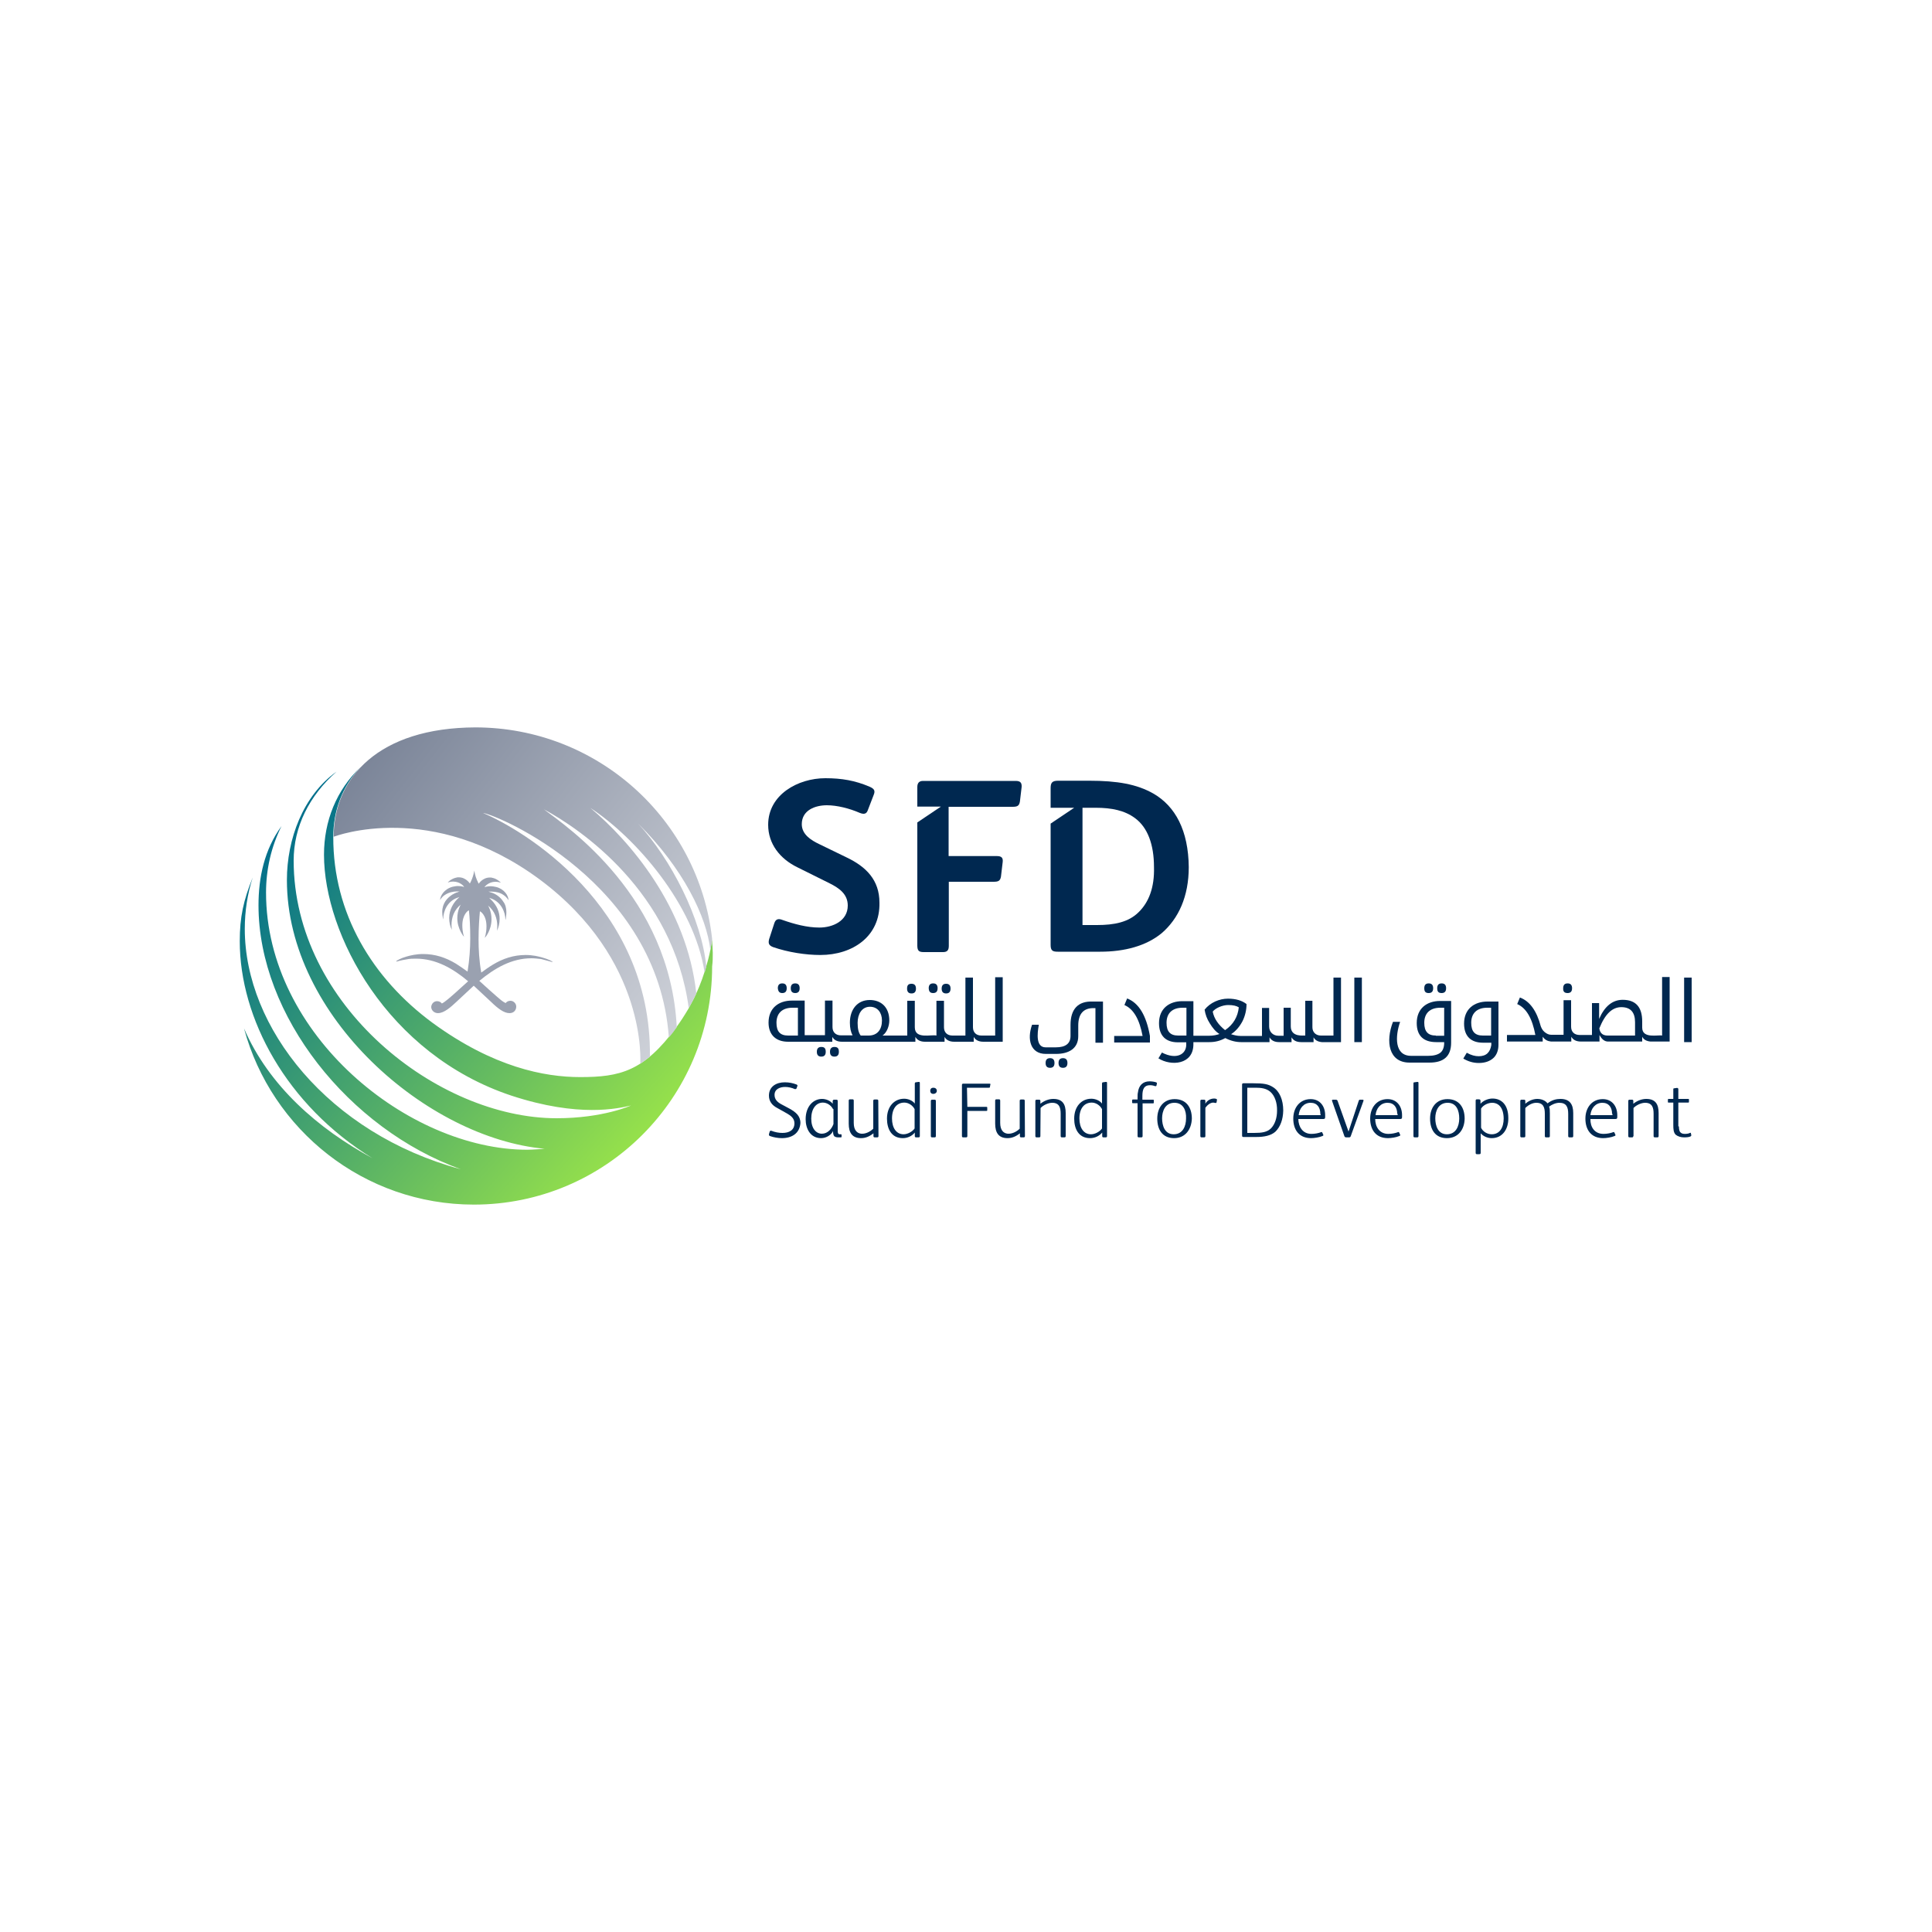 <?xml version="1.0" encoding="utf-8"?>
<!-- Generator: Adobe Illustrator 27.2.0, SVG Export Plug-In . SVG Version: 6.00 Build 0)  -->
<svg version="1.1" id="Layer_1" xmlns="http://www.w3.org/2000/svg" xmlns:xlink="http://www.w3.org/1999/xlink" x="0px" y="0px"
	 viewBox="0 0 1000 1000" style="enable-background:new 0 0 1000 1000;" xml:space="preserve">
<style type="text/css">
	.st0{fill:#002850;}
	.st1{fill:url(#SVGID_1_);}
	.st2{fill:#9AA1B0;}
	.st3{fill:url(#SVGID_00000009572771376824680670000009602991418324504464_);}
</style>
<g>
	<g>
		<g>
			<g>
				<g>
					<g>
						<g>
							<path class="st0" d="M811.4,514c1.6,0,2.3-0.9,2.3-2.5s-0.7-2.5-2.3-2.5s-2.3,0.9-2.3,2.5C809,513.3,809.8,514,811.4,514z"/>
							<rect x="871.7" y="506" class="st0" width="3.9" height="33.4"/>
							<path class="st0" d="M739.5,514c1.6,0,2.3-0.9,2.3-2.5s-0.7-2.5-2.3-2.5s-2.3,0.9-2.3,2.5C737.2,513.3,737.9,514,739.5,514z"
								/>
							<path class="st0" d="M729.6,550h10.3c7.5,0,11.2-3.4,11.2-10.3v-21.6h-5.7c-6.9,0-12.1,3.9-12.1,11.4c0,6.6,3.5,9.9,10.1,9.9
								h4.1v0.4c0,2.3-0.7,4.1-2,5.1s-3.4,1.6-6.2,1.6h-8.9c-8.7,0-8.3-10.1-5.7-17.6h-3.7C717.1,539,718.7,550,729.6,550z
								 M743.2,536c-4.1,0-6-2.1-6-6.6c0-4.8,2.8-7.8,8.3-7.8h2v14.5h-4.3L743.2,536L743.2,536z"/>
							<path class="st0" d="M860.3,536c-2-0.5-10.3,1.8-10.3-4.1v-3.2c0-7.5-3.4-11.2-10.1-11.2c-5.3,0-9.4,3.4-12.2,9.9v-8.2H824
								v16.5h-6.4c-2.7,0-4.4-1.6-4.4-4.3v-13.7h-3.9v17.9h-6.4c-1.2,0-2.3-0.5-3.4-1.4s-1.6-2-2-3c-2.1-8-5.7-13-10.8-14.9
								l-1.4,3.4c4.8,2.1,7.8,7.5,9.4,16H780v3.4h18.5v-2.5c1.1,1.6,2.5,2.3,4.3,2.5l0,0h10.5v-2.5c0.9,1.6,2.5,2.5,5,2.5h9.6v-3.4
								c1.2,2.3,2.7,3.4,4.4,3.4h17.7v-2.5c0.7,1.4,2.1,2.3,4.3,2.5l0,0h9.9v-33.4h-3.9V536H860.3z M846.3,536h-14.2
								c-2.5,0-3.9-1.2-4.3-3.7c3-7.5,6.7-11,11.4-11c4.8,0,7.1,2.7,7.1,7.8V536z"/>
							<path class="st0" d="M770,545.1c-1.1,1.1-2.7,1.6-4.6,1.6s-3.9-0.5-6.2-1.8l-1.8,3c2.3,1.4,5,2.3,8,2.3
								c3.2,0,5.7-0.9,7.5-2.5c1.8-1.6,2.7-4.1,2.7-6.9v-22.4h-5.7c-6.9,0-12.1,3.9-12.1,11.4c0,6.7,3.7,9.9,9.8,9.9h4.3v1.2
								C771.6,542.6,771.1,544,770,545.1z M771.6,536h-4.1c-4.1,0-6-2.1-6-6.6c0-4.8,2.8-7.8,8.3-7.8h2V536H771.6z"/>
							<path class="st0" d="M746.2,514c1.6,0,2.3-0.9,2.3-2.5s-0.7-2.5-2.3-2.5c-1.6,0-2.3,0.9-2.3,2.5
								C743.9,513.3,744.6,514,746.2,514z"/>
						</g>
						<g>
							<path class="st0" d="M554.1,530.5v5.7c0,3.9-2.5,5.9-7.6,5.9h-5.3c-5,0-4.4-6.9-3.5-11.7h-3.5c-2.7,7.5-0.9,15.1,7.1,15.1
								h5.3c6.6,0,11.5-2.8,11.5-9.2v-5.5c0-6,2.7-9,7.8-9h1.1v17.9h3.9v-21.3h-5.3C558,518.1,554.1,522.3,554.1,530.5z"/>
							<path class="st0" d="M550.2,547.7c-1.6,0-2.3,0.9-2.3,2.5c0,1.6,0.7,2.5,2.3,2.5c1.6,0,2.3-0.9,2.3-2.5
								C552.5,548.6,551.8,547.7,550.2,547.7z"/>
							<path class="st0" d="M583.4,516.8l-1.4,3.4c4.8,2.1,7.8,7.5,9.4,16h-14.7v3.4h18.5v-3.4C593.3,525.5,589.4,519.1,583.4,516.8
								z"/>
							<path class="st0" d="M689.6,536h-5.9c-2.5,0-4.4-1.6-4.4-4.3v-13.7h-3.7V536c-0.4-0.2-7.5,1.2-7.5-4.8v-9.6h-3.7v14.5h-2.7
								c-2.8,0-4.8-2-4.8-4.8v-9.6h-3.7v14.5h-11.2c-1.6,0-3.2-0.4-4.8-0.9c2.5-1.6,4.4-3.9,5.9-6.7c1.4-2.8,2.1-5.9,2.1-8.9
								c-2.3-1.8-5.5-2.8-9.6-2.8c-4.4,0-9.2,2-12.1,5.7c0.4,2.5,1.2,4.8,2.7,7.1c1.4,2.3,3,4.3,5,5.5c-1.4,0.5-3.2,0.9-5.3,0.9
								h-8.2v-17.9h-5.7c-6.9,0-12.1,3.9-12.1,11.4c0,6.7,3.7,9.9,9.8,9.9h4.3v1.2c0,5-5,8-12.6,4.1l-1.8,3
								c6.4,4.1,18.1,3.4,18.1-7.3v-1.1h8.3c3,0,5.7-0.7,8.2-2.1c2.7,1.4,5.5,2.1,8.2,2.1h14.7v-2.5c0.9,1.6,2.5,2.5,5,2.5h6.4v-2.5
								c0.9,1.6,2.5,2.5,5,2.5h6.4v-2.5c0.7,1.4,2.1,2.3,4.3,2.5l0,0h9.9v-33.4h-3.9V536H689.6z M613.9,536h-4.1c-4.1,0-6-2.1-6-6.6
								c0-4.8,2.8-7.8,8.3-7.8h2V536H613.9z M634.1,533.2c-3.4-2.7-5.7-5.9-6.4-9.6c1.4-1.8,5-3.4,8-3.4c2.5,0,4.3,0.4,5.5,1.2
								C640.7,526.2,638.4,530.3,634.1,533.2z"/>
							<rect x="701" y="506" class="st0" width="3.9" height="33.4"/>
							<path class="st0" d="M543.5,547.7c-1.6,0-2.3,0.9-2.3,2.5c0,1.6,0.7,2.5,2.3,2.5c1.6,0,2.3-0.9,2.3-2.5
								C545.8,548.6,545.1,547.7,543.5,547.7z"/>
						</g>
						<g>
							<path class="st0" d="M469.5,511.7c0,1.6,0.7,2.5,2.3,2.5c1.6,0,2.3-0.9,2.3-2.5s-0.7-2.5-2.3-2.5
								C470.2,509.2,469.5,509.9,469.5,511.7z"/>
							<path class="st0" d="M487.4,511.7c0,1.6,0.7,2.5,2.3,2.5s2.3-0.9,2.3-2.5s-0.7-2.5-2.3-2.5
								C488.3,509.2,487.4,509.9,487.4,511.7z"/>
							<path class="st0" d="M483,514c1.6,0,2.3-0.9,2.3-2.5s-0.7-2.5-2.3-2.5s-2.3,0.9-2.3,2.5C480.8,513.3,481.5,514,483,514z"/>
							<path class="st0" d="M404.9,514c1.6,0,2.3-0.9,2.3-2.5s-0.7-2.5-2.3-2.5c-1.6,0-2.3,0.9-2.3,2.5
								C402.8,513.3,403.5,514,404.9,514z"/>
							<path class="st0" d="M431.9,541.9c-1.6,0-2.3,0.9-2.3,2.5s0.7,2.5,2.3,2.5c1.6,0,2.3-0.9,2.3-2.5
								C434.2,542.6,433.5,541.9,431.9,541.9z"/>
							<path class="st0" d="M425.1,541.9c-1.6,0-2.3,0.9-2.3,2.5s0.7,2.5,2.3,2.5c1.6,0,2.3-0.9,2.3-2.5
								C427.4,542.6,426.7,541.9,425.1,541.9z"/>
							<path class="st0" d="M411.6,514c1.6,0,2.3-0.9,2.3-2.5s-0.7-2.5-2.3-2.5c-1.6,0-2.3,0.9-2.3,2.5
								C409.3,513.3,410.2,514,411.6,514z"/>
							<path class="st0" d="M514.7,536H508c-2.7,0-4.4-1.6-4.4-4.3V506h-3.9v30h-6.7c-2.7,0-4.4-1.6-4.4-4.3v-13.7h-3.9V536
								c-2.7-0.7-11.2,2.1-11.2-4.3v-13.7h-3.9V536h-12.8c2.3-1.6,3.5-5,3.5-7.8c0-6.9-4.3-10.6-10.1-10.6
								c-6.6,0-10.3,5.1-10.3,11.7c0,2.8,0.5,5,1.4,6.6h-6c-2.7,0-4.4-1.6-4.4-4.3v-13.7h-3.9v17.9h-10.5v-17.9h-6.6
								c-6.9,0-12.1,3.9-12.1,11.4c0,6.4,3.9,9.9,10.1,9.9h22.9v-2.5c0.9,1.6,2.5,2.5,5,2.5h38v-2.5c0.9,1.6,2.5,2.5,5,2.5h10.1
								v-2.5c0.9,1.6,2.5,2.5,5,2.5h10.1v-2.5c0.9,1.6,2.5,2.5,5,2.5H519v-33.4h-3.9V536H514.7z M412.9,536h-5c-4.1,0-6-2.1-6-6.6
								c0-4.8,2.8-7.8,8.3-7.8h2.8V536H412.9z M449.6,536h-4.1c-1.1-1.4-1.6-3.5-1.6-6.6c0-4.4,2.1-8.3,6.4-8.3c3.9,0,6.2,3,6.2,7.1
								C456.5,532.8,454.2,536,449.6,536z"/>
						</g>
					</g>
					<g>
						<g>
							<path class="st0" d="M404.7,589.1c-2,0-4.3-0.4-6.2-1.1c-0.5-0.2-0.5-0.5-0.5-0.9l0.4-1.4c0.2-0.5,0.5-0.5,0.9-0.4
								c1.8,0.7,3.7,1.1,5.7,1.1c3.4,0,6.2-1.4,6.2-5c0-2.5-1.8-3.9-3.9-5.1l-5-2.8c-2.7-1.4-4.3-3.5-4.3-6.4c0-4.8,3.9-6.9,8.2-6.9
								c2.3,0,4.1,0.4,6,1.1c0.5,0.2,0.7,0.5,0.5,0.9l-0.4,1.1c-0.2,0.5-0.5,0.4-0.9,0.4c-1.6-0.7-3.4-1.1-5-1.1
								c-2.7,0-5.5,1.1-5.5,4.1c0,2.3,1.4,3.7,3.4,4.8l4.3,2.3c3.2,1.8,5.7,3.7,5.7,7.5C413.9,586.6,409.9,589.1,404.7,589.1z"/>
							<path class="st0" d="M435.6,588.3c0,0.4-0.2,0.4-0.5,0.4h-1.2c-1.1,0-1.4-0.2-2-0.5c-0.5-0.5-0.7-1.4-0.7-2.3v-0.5
								c-0.9,2-3.5,3.7-6.2,3.7c-5.5,0-8-4.8-8-9.8c0-6.6,3.9-10.5,8.5-10.5c2,0,4.3,0.9,5.5,2.5v-1.4c0-0.5,0.4-0.7,0.7-0.7h1.2
								c0.5,0,0.7,0.2,0.7,0.7v14.4c0,1.1,0,2,0.2,2.3c0.2,0.4,0.5,0.5,0.9,0.5h0.4c0.4,0,0.5,0,0.5,0.5V588.3z M431.2,574.1
								c-1.1-2.1-3.2-3.4-5.3-3.4c-3.5,0-6,3.2-6,8.3s2.5,7.8,5.5,7.8c3,0,5.1-2.5,6-5v-7.8C431.3,574.1,431.2,574.1,431.2,574.1z"
								/>
							<path class="st0" d="M454.7,588c0,0.5-0.2,0.7-0.7,0.7h-1.2c-0.5,0-0.7-0.2-0.7-0.7v-1.4c-2,1.6-4.1,2.5-6.4,2.5
								c-4.6,0-6.4-2.8-6.4-7.5v-11.9c0-0.5,0.2-0.7,0.7-0.7h1.2c0.5,0,0.7,0.2,0.7,0.7v11.5c0,7.5,6.7,6.4,10.1,3v-14.4
								c0-0.5,0.2-0.7,0.7-0.7h1.2c0.5,0,0.7,0.2,0.7,0.7L454.7,588L454.7,588z"/>
							<path class="st0" d="M467.3,589.1c-5.9,0-8.2-4.8-8.2-10.1c0-6.2,3.7-10.3,8.9-10.3c2,0,4.3,0.9,5.5,2.5v-10.3
								c0-0.5,0.2-0.7,0.5-0.7l1.4-0.2c0.5,0,0.7,0,0.7,0.5V588c0,0.5-0.2,0.7-0.7,0.7h-1.2c-0.5,0-0.7-0.2-0.7-0.7v-1.8
								C472.1,588,469.7,589.1,467.3,589.1z M473.4,574.1c-0.9-1.8-3-3.4-5.3-3.4c-3.9,0-6.4,3-6.4,8.2c0,5,2.3,8.2,6,8.2
								c2.1,0,4.6-1.4,5.7-3L473.4,574.1L473.4,574.1z"/>
							<path class="st0" d="M483.1,566.2c-0.9,0-1.6-0.5-1.6-1.6c0-1.1,0.7-1.6,1.6-1.6c0.9,0,1.8,0.5,1.8,1.6
								C484.9,565.6,484,566.2,483.1,566.2z M484.4,588c0,0.5-0.2,0.7-0.7,0.7h-1.2c-0.5,0-0.7-0.2-0.7-0.7v-18.1
								c0-0.5,0.2-0.7,0.7-0.7h1.2c0.5,0,0.7,0.2,0.7,0.7V588z"/>
						</g>
						<g>
							<path class="st0" d="M500.7,572.9h9.8c0.5,0,0.5,0.2,0.5,0.5v1.1c0,0.4,0,0.5-0.5,0.5h-9.8v13c0,0.5-0.2,0.7-0.7,0.7h-1.4
								c-0.5,0-0.7-0.2-0.7-0.7v-26.4c0-0.5,0.2-0.7,0.7-0.7h13.5c0.5,0,0.7,0.2,0.5,0.5l-0.2,1.1c0,0.5-0.2,0.5-0.7,0.5h-11.2
								L500.7,572.9L500.7,572.9z"/>
							<path class="st0" d="M530.5,588c0,0.5-0.2,0.7-0.7,0.7h-1.2c-0.5,0-0.7-0.2-0.7-0.7v-1.4c-2,1.6-4.1,2.5-6.4,2.5
								c-4.6,0-6.4-2.8-6.4-7.5v-11.9c0-0.5,0.2-0.7,0.7-0.7h1.2c0.5,0,0.7,0.2,0.7,0.7v11.5c0,7.5,6.7,6.4,10.1,3v-14.4
								c0-0.5,0.2-0.7,0.7-0.7h1.2c0.5,0,0.7,0.2,0.7,0.7L530.5,588L530.5,588z"/>
							<path class="st0" d="M538.5,588c0,0.5-0.2,0.7-0.7,0.7h-1.2c-0.5,0-0.7-0.2-0.7-0.7v-18.1c0-0.5,0.2-0.7,0.7-0.7h1.2
								c0.5,0,0.7,0.2,0.7,0.7v1.4c2-1.6,4.4-2.5,6.7-2.5c4.8,0,6.4,2.8,6.4,7.3V588c0,0.5-0.2,0.7-0.7,0.7h-1.2
								c-0.5,0-0.7-0.2-0.7-0.7v-11.5c0-3.2-0.7-5.7-4.4-5.7c-2,0-4.6,1.2-6,2.7L538.5,588L538.5,588z"/>
							<path class="st0" d="M564.2,589.1c-5.9,0-8.2-4.8-8.2-10.1c0-6.2,3.7-10.3,8.9-10.3c2,0,4.3,0.9,5.5,2.5v-10.3
								c0-0.5,0.2-0.7,0.5-0.7l1.4-0.2c0.5,0,0.7,0,0.7,0.5V588c0,0.5-0.2,0.7-0.7,0.7h-1.1c-0.5,0-0.7-0.2-0.7-0.7v-1.8
								C569,588,566.7,589.1,564.2,589.1z M570.4,574.1c-0.9-1.8-3-3.4-5.3-3.4c-3.9,0-6.4,3-6.4,8.2c0,5,2.3,8.2,6,8.2
								c2.1,0,4.6-1.4,5.7-3L570.4,574.1L570.4,574.1z"/>
						</g>
						<g>
							<path class="st0" d="M596.7,569.2c0.4,0,0.5,0,0.5,0.4v1.1c0,0.4-0.2,0.4-0.5,0.4h-5.3v16.9c0,0.5-0.2,0.7-0.7,0.7h-1.2
								c-0.5,0-0.7-0.2-0.7-0.7V571h-2.3c-0.4,0-0.5,0-0.5-0.4v-1.1c0-0.4,0.2-0.4,0.5-0.4h2.3v-0.5c0-1.6,0-2.5,0.2-3.2
								c0.4-3.5,2.5-5.7,6-5.7c1.1,0,2.5,0.2,3.4,0.5c0.4,0.2,0.5,0.4,0.4,0.7l-0.2,0.9c0,0.4-0.4,0.4-0.7,0.4
								c-1.1-0.4-1.8-0.5-2.7-0.5c-3,0-3.9,2-3.9,5.5v2C591.2,569.2,596.7,569.2,596.7,569.2z"/>
							<path class="st0" d="M607.7,589.1c-6,0-8.7-4.4-8.7-10.1s3.2-10.1,9-10.1c6,0,8.9,4.3,8.9,10.1
								C616.7,584.6,613.5,589.1,607.7,589.1z M607.9,570.8c-4.8,0-6.4,4.3-6.4,8c0,3.9,1.4,8.3,6,8.3s6.4-4.1,6.4-8.2
								C614.1,574.9,612.5,570.8,607.9,570.8z"/>
							<path class="st0" d="M628.4,568.6c0.2,0,0.7,0,1.1,0.2c0.4,0,0.4,0.4,0.4,0.5l-0.2,1.2c0,0.2-0.2,0.4-0.5,0.4
								c-0.4,0-0.7-0.2-1.2-0.2c-1.4,0-3,1.1-4.1,2.7V588c0,0.5-0.2,0.7-0.7,0.7h-1.2c-0.5,0-0.7-0.2-0.7-0.7v-18.1
								c0-0.5,0.2-0.7,0.7-0.7h1.2c0.5,0,0.7,0.2,0.7,0.7v1.4C624.7,569.7,626.5,568.6,628.4,568.6z"/>
						</g>
						<g>
							<path class="st0" d="M660.2,585.7c-2.3,2.1-5.9,2.8-9.9,2.8h-6.7c-0.5,0-0.7-0.2-0.7-0.7v-26.4c0-0.5,0.2-0.7,0.7-0.7h5
								c5.5,0,7.8,0.4,10.3,2c3.4,2.1,5.3,6.6,5.3,12.1C664.1,579.5,662.7,583.2,660.2,585.7z M657.5,565.1
								c-2.1-1.8-4.8-2.1-7.6-2.1h-4.3v23.4h3.5c4.1,0,6.7-0.4,8.7-2.3c2.1-2.1,3.2-5.5,3.2-9.2
								C661.1,570.8,659.8,567.1,657.5,565.1z"/>
							<path class="st0" d="M678.8,586.9c1.8,0,3.7-0.4,5-0.9c0.4-0.2,0.5,0,0.7,0.4l0.4,0.9c0.2,0.4,0,0.5-0.4,0.7
								c-1.6,0.7-4.3,1.1-5.9,1.1c-6.2,0-9.2-4.3-9.2-10.1c0-5.7,3.4-10.1,9-10.1c4.8,0,7.5,3.7,7.5,8.3v0.9c0,0.9-0.2,1.1-1.1,1.1
								h-12.8C672.1,583.2,674.2,586.9,678.8,586.9z M683.4,576.5c0-3.2-1.6-5.7-5-5.7c-3.7,0-5.9,3-6.2,6.4h11.4L683.4,576.5
								L683.4,576.5z"/>
							<path class="st0" d="M698,585.7l5.3-16c0.2-0.5,0.4-0.5,0.7-0.5h1.2c0.5,0,0.7,0.2,0.5,0.7l-6.6,18.3
								c-0.2,0.4-0.5,0.5-0.9,0.5h-1.4c-0.5,0-0.7-0.2-0.9-0.5l-6.4-18.3c-0.2-0.5,0-0.7,0.5-0.7h1.4c0.5,0,0.7,0.2,0.9,0.5
								L698,585.7L698,585.7z"/>
							<path class="st0" d="M718.6,586.9c1.8,0,3.7-0.4,5-0.9c0.4-0.2,0.5,0,0.7,0.4l0.4,0.9c0.2,0.4,0,0.5-0.4,0.7
								c-1.6,0.7-4.3,1.1-5.9,1.1c-6.2,0-9.2-4.3-9.2-10.1c0-5.7,3.4-10.1,9-10.1c4.8,0,7.5,3.7,7.5,8.3v0.9c0,0.9-0.2,1.1-1.1,1.1
								h-12.8C711.8,583.2,714,586.9,718.6,586.9z M723.2,576.5c0-3.2-1.6-5.7-5-5.7c-3.7,0-5.9,3-6.2,6.4h11.4v-0.7H723.2z"/>
							<path class="st0" d="M734.2,588c0,0.5-0.2,0.7-0.7,0.7h-1.2c-0.5,0-0.7-0.2-0.7-0.7v-27.1c0-0.5,0-0.7,0.5-0.7l1.4-0.2
								c0.5,0,0.7,0,0.7,0.5L734.2,588L734.2,588z"/>
							<path class="st0" d="M748.9,589.1c-6,0-8.7-4.4-8.7-10.1s3.2-10.1,9-10.1c6,0,8.9,4.3,8.9,10.1
								C758,584.6,754.8,589.1,748.9,589.1z M749.3,570.8c-4.8,0-6.4,4.3-6.4,8c0,3.9,1.4,8.3,6,8.3s6.4-4.1,6.4-8.2
								C755.3,574.9,753.9,570.8,749.3,570.8z"/>
							<path class="st0" d="M772.1,589.1c-2.1,0-4.3-0.9-5.7-2.5v10.1c0,0.5-0.2,0.7-0.7,0.7h-1.2c-0.5,0-0.7-0.2-0.7-0.7v-27
								c0-0.5,0.2-0.7,0.7-0.7h0.9c0.5,0,0.9,0.2,0.9,0.7v1.6c1.4-1.6,3.9-2.7,6.2-2.7c4.8,0,8.2,3.4,8.2,10.1
								C780.8,584.3,777.8,589.1,772.1,589.1z M772.3,570.8c-2.1,0-4.6,1.2-5.7,3v9.9c0.9,2,3.2,3.4,5.5,3.4c4.1,0,6.2-3.4,6.2-8.2
								C778.2,573.3,775.7,570.8,772.3,570.8z"/>
							<path class="st0" d="M789.5,588c0,0.5-0.2,0.7-0.7,0.7h-1.2c-0.5,0-0.7-0.2-0.7-0.7v-18.1c0-0.5,0.2-0.7,0.7-0.7h1.2
								c0.5,0,0.7,0.2,0.7,0.7v1.4c1.8-1.6,4.1-2.5,6.2-2.5c2,0,4.1,0.7,5.3,2.3c2.3-1.8,4.6-2.3,6.7-2.3c4.8,0,6.6,2.8,6.6,7.3V588
								c0,0.5-0.2,0.7-0.7,0.7h-1.2c-0.5,0-0.7-0.2-0.7-0.7v-11.5c0-3.4-0.9-5.7-4.6-5.7c-1.8,0-3.9,0.9-5.3,2
								c0.4,0.9,0.4,2,0.4,3.4V588c0,0.5-0.2,0.7-0.7,0.7h-1.2c-0.5,0-0.7-0.2-0.7-0.7v-11.5c0-3.2-0.7-5.7-4.4-5.7
								c-2,0-4.1,1.1-5.7,2.7L789.5,588L789.5,588z"/>
							<path class="st0" d="M830,586.9c1.8,0,3.7-0.4,5-0.9c0.4-0.2,0.5,0,0.7,0.4l0.4,0.9c0.2,0.4,0,0.5-0.4,0.7
								c-1.6,0.7-4.3,1.1-5.9,1.1c-6.2,0-9.2-4.3-9.2-10.1c0-5.7,3.4-10.1,9-10.1c4.8,0,7.5,3.7,7.5,8.3v0.9c0,0.9-0.2,1.1-1.1,1.1
								h-12.8C823.1,583.2,825.2,586.9,830,586.9z M834.4,576.5c0-3.2-1.6-5.7-5-5.7c-3.7,0-5.9,3-6.2,6.4h11.4v-0.7H834.4z"/>
							<path class="st0" d="M845.4,588c0,0.5-0.2,0.7-0.7,0.7h-1.2c-0.5,0-0.7-0.2-0.7-0.7v-18.1c0-0.5,0.2-0.7,0.7-0.7h1.2
								c0.5,0,0.7,0.2,0.7,0.7v1.4c2-1.6,4.4-2.5,6.7-2.5c4.8,0,6.4,2.8,6.4,7.3V588c0,0.5-0.2,0.7-0.7,0.7h-1.2
								c-0.5,0-0.7-0.2-0.7-0.7v-11.5c0-3.2-0.7-5.7-4.4-5.7c-2,0-4.6,1.2-6,2.7V588z"/>
							<path class="st0" d="M869,583c0,1.4,0.2,2.7,0.9,3.2c0.5,0.5,1.2,0.7,2.3,0.7c0.9,0,2-0.2,2.5-0.5c0.4-0.2,0.5,0,0.5,0.2
								l0.2,0.9c0,0.4,0,0.5-0.4,0.7c-0.7,0.4-2.1,0.5-3.4,0.5c-1.6,0-3.2-0.5-4.3-1.4c-1.1-1.2-1.2-2.8-1.2-5.1v-11.5h-2.3
								c-0.4,0-0.5,0-0.5-0.4v-1.1c0-0.4,0.2-0.4,0.5-0.4h2.3V564c0-0.5,0-0.7,0.5-0.7l1.4-0.2c0.4,0,0.7,0.2,0.7,0.7v5h5
								c0.4,0,0.5,0,0.5,0.4v1.1c0,0.4-0.2,0.4-0.5,0.4h-5V583C868.8,583,869,583,869,583z"/>
						</g>
					</g>
				</g>
				<path class="st0" d="M424.6,494.3c-7.6,0-16.7-1.4-24.5-4.1c-2.3-0.9-2.5-2.1-2-4.1l2.7-8.3c0.7-2.1,2.1-2.5,4.3-1.6
					c6,2.1,12.6,3.9,19,3.9c6.9,0,14.7-3.4,14.7-11.4c0-5.9-4.4-9-9.4-11.5l-16.7-8.3c-9-4.4-15.1-12.1-15.1-22
					c0-15.6,15.4-24.1,29.6-24.1c8.5,0,15.4,1.2,22.9,4.4c2.5,1.1,3,2.1,2.1,4.3l-3,7.8c-0.7,2.1-2.1,2.3-4.3,1.4
					c-5.3-2.3-11.7-3.9-16.9-3.9c-6,0-13,2.5-13,9.8c0,5.3,4.8,8.3,9,10.3l14.2,6.9c10.1,4.8,17,11.7,17,23.4
					C455.6,484.7,441.3,494.3,424.6,494.3z"/>
				<path class="st0" d="M525.7,404.2h-47.9c-2.1,0-3,1.1-3,3.2v10.1H487l-12.2,8.2v63.7c0,2.8,0.9,3.4,3.4,3.4h9.9
					c2.1,0,3-0.9,3-3.2v-33.2h23.1c2.5,0,3.5-0.4,3.9-2.7l0.9-7.6c0.2-2-0.5-3-3-3h-25v-25.5h33c2.5,0,3.5-0.4,3.9-2.7l0.9-7.6
					C528.9,405.2,528.2,404.2,525.7,404.2z"/>
				<path class="st0" d="M596.9,410.7c-8.5-4.8-18.5-6.6-33.2-6.6h-16c-3.2,0-3.9,1.1-3.9,3.9v10.1h12.2l-12.2,8.2v62.8
					c0,3,1.1,3.5,3.7,3.5h22c12.6,0,23.8-3,31.8-9.6c8.7-7.5,14-19,14-34.2C615.1,429.9,608.4,417.3,596.9,410.7z M589.4,472.1
					c-5.3,5.3-12.8,6.7-21.6,6.7h-7.5v-60.7h6.9c8.2,0,14.9,1.4,20.2,5.3c6.6,4.8,9.9,13.7,9.9,25.4
					C597.6,459.4,594.6,467,589.4,472.1z"/>
			</g>
			<g>
				
					<linearGradient id="SVGID_1_" gradientUnits="userSpaceOnUse" x1="143.648" y1="1369.486" x2="327.352" y2="1533.33" gradientTransform="matrix(1 0 0 1 0 -939.4)">
					<stop  offset="0" style="stop-color:#006E8C"/>
					<stop  offset="1" style="stop-color:#96E14B"/>
				</linearGradient>
				<path class="st1" d="M368.5,486.2c0,0.2-0.5,5.7-2.7,13.1c-1.4,5-3.2,10.1-5.5,15.1l0,0c-1.2,2.7-2.7,5.3-3.9,7.6l0,0
					c-2,3.4-4.1,6.7-6.4,9.8l0,0c-16.7,22.7-29.1,25.7-49.7,25.7c-18.5,0-44.9-5.1-76.3-28c-31.4-23.1-51.6-56.8-51.5-96.3l0,0
					c0-13.5,4.6-26.3,14.2-36.2c-12.6,11.9-19,28-19,45.4c0,41,32.6,103.3,97,124.7c35,11.5,55.4,6.6,61.9,5.1
					c0,0-14.4,6.6-38.5,6.6c-61.7,0-136.1-58.5-136.1-133.4c0-17.4,8-33.5,22.2-46c-17.4,12.4-25.7,35-25.7,56.1
					c0,70.8,72.7,133.6,133.4,139.1c0,0-6,0.5-9,0.5c-61.4,0-135.2-59.3-135.2-133.1c0-12.1,2.7-23.8,8-34.4
					c-8.9,12.2-11.9,26.6-11.9,41c0,57.1,46.8,115.7,104.7,136.6c-68.5-18.5-111.8-73.3-111.8-124.4c0-9.2,1.4-18.3,4.1-26.6
					c-4.8,11.9-6.7,20.4-6.7,33c0,39.7,24,84.8,68.7,112.3c-28.2-15.3-53.6-37.4-66.5-67.2c14.2,52.5,62.1,91.2,119,91.2
					c68.1,0,123.3-55.2,123.3-123.3C369.2,495.4,368.9,490.8,368.5,486.2z"/>
				<g>
					<path class="st2" d="M286,498C286,498,286,497.9,286,498c0.2-0.4-2.5-1.6-5-2.3c-2.3-0.7-5.3-1.4-8.9-1.4c-6.2,0-11.7,1.8-17,5
						c-2,1.2-4.1,2.7-6,4.1c-1.1-6.2-1.4-12.1-1.4-17.2c0-6,0.4-11.2,0.7-14.5l0,0c0.2,0,3.4,1.8,3.4,7.8c0,3.5-0.9,5.9-0.9,5.9l0,0
						c0.2,0,3.5-3.9,3.5-9.6c0-4.3-1.8-7.1-1.8-7.1l0,0l0,0c3.4,2.8,4.8,6.6,4.8,10.8c0,1.2-0.2,2.3-0.2,2.3l0,0l0,0l0,0
						c0.9-1.8,1.4-3.9,1.4-6.2c0-3.5-1.4-6.9-4.3-9.8c-0.4-0.4-0.7-0.7-1.1-1.1l0,0l0,0c0.2,0,0.9,0.4,1.1,0.4c5,1.8,7.3,6.9,7.3,11
						l0,0l0,0c0.2,0,0.5-2.5,0.5-3.9c0-2.1-0.5-4.1-1.6-5.5c-1.4-2.3-3.9-4.1-6.4-4.8c-0.5-0.2-0.9-0.2-1.2-0.4l0,0l0,0
						c0.5,0,1.1,0,1.6,0c2.1,0,4.4,0.5,6.2,1.8c1.8,1.2,2.5,2.7,2.5,2.7l0,0c0-2.5-2.3-5.9-6.4-6.9c-0.9-0.2-2-0.4-2.8-0.4
						c-2,0-3.2,0.5-3.2,0.5l0,0c0-0.2,2-2.8,5.7-2.8c1.6,0,2.7,0.5,2.7,0.5l0,0c0-0.2-1.2-1.2-2.3-1.8c-0.9-0.5-1.8-0.7-2.7-0.9
						c-0.2,0-0.5,0-0.7,0c-3.7,0-5.7,3.2-5.7,3.2l0,0c-0.4-0.5-0.5-1.2-0.9-1.8c-1.1-2.5-1.4-5-1.4-5l0,0l0,0c0,0-0.5,3.5-2.3,6.7
						l0,0c0,0-2-3.2-5.7-3.2c-0.2,0-0.5,0-0.7,0c-0.9,0.2-1.8,0.4-2.7,0.9c-1.1,0.5-2.3,1.6-2.3,1.8l0,0c0,0,1.1-0.5,2.7-0.5
						c3.7,0,5.7,2.5,5.7,2.8l0,0c0,0-1.2-0.5-3.2-0.5c-0.9,0-1.8,0.2-2.8,0.4c-4.4,1.2-6.4,4.8-6.4,6.9l0,0c0,0,0.7-1.6,2.5-2.7
						c1.8-1.2,4.1-1.8,6.2-1.8c0.5,0,1.1,0,1.6,0l0,0l0,0c-0.4,0-0.9,0.2-1.2,0.4c-0.9,0.2-1.8,0.7-2.7,1.2c-1.4,0.9-2.7,2-3.7,3.5
						c-0.9,1.4-1.6,3.2-1.6,5.5c0,1.4,0.4,3.9,0.5,3.9l0,0c0,0,0,0,0-0.2c0-3.9,2.1-9.2,7.3-11c0.2,0,0.9-0.4,1.1-0.4l0,0l0,0
						c-3.2,2.8-5.3,6.6-5.3,10.8c0,2.3,0.5,4.6,1.4,6.2l0,0l0,0l0,0c0,0-0.2-1.2-0.2-2.3c0-4.4,1.4-8,4.8-10.8l0,0l0,0
						c0,0-1.8,2.8-1.8,7.1c0,5.5,3.4,9.6,3.5,9.6l0,0c0,0-0.9-2.3-0.9-5.9c0-5.7,3-7.8,3.4-7.8l0,0c0.4,3.4,0.7,8.3,0.7,14.5
						c0,5.1-0.4,11.2-1.4,17.2c-2-1.4-3.9-2.8-6-4.1c-5.3-3.2-10.8-5-17-5c-3.5,0-6.6,0.7-8.9,1.4c-2.5,0.7-5,2.1-5,2.3
						c0,0,0,0.2,0.2,0.2c0,0,2.3-0.7,5-1.1c1.8-0.4,3.4-0.4,5-0.4c10.3,0,19.2,5.1,27,11.7c-3.2,2.8-6,5.5-8.7,7.8
						c-1.4,1.2-2.7,2.3-3.7,3c-0.5,0.4-0.9,0.5-1.2,0.7c-0.5-0.7-1.4-1.2-2.5-1.2c-0.9,0-1.6,0.4-2.1,0.9c-0.5,0.5-0.9,1.4-0.9,2.1
						c0,1.6,1.4,3.2,3.5,3.2c3.2,0,6.7-3.2,9.6-5.9c2.3-2.1,8.3-7.8,8.9-8.3c0.5,0.5,6.6,6.2,8.9,8.3c3.5,3.4,6.7,5.9,9.6,5.9
						c2.3,0,3.5-1.6,3.5-3.4c0-0.9-0.4-1.6-0.9-2.1s-1.2-0.9-2.1-0.9c-1.1,0-2,0.5-2.5,1.2c-0.4-0.2-0.9-0.5-1.2-0.7
						c-1.1-0.7-2.3-1.8-3.7-3c-0.9-0.7-6.6-5.9-8.7-7.8c8-6.6,16.7-11.7,27-11.7c1.6,0,3.2,0.2,5,0.4C283.7,497.3,286,498,286,498z"
						/>
					
						<linearGradient id="SVGID_00000123423120147430179040000004944852893276746165_" gradientUnits="userSpaceOnUse" x1="192.649" y1="1314.183" x2="370.639" y2="1454.522" gradientTransform="matrix(1 0 0 1 0 -939.4)">
						<stop  offset="0" style="stop-color:#788296"/>
						<stop  offset="1" style="stop-color:#D0D3DA"/>
					</linearGradient>
					<path style="fill:url(#SVGID_00000123423120147430179040000004944852893276746165_);" d="M172.7,433.1
						c1.1-0.4,50.7-19.2,106.5,22c56.2,41.7,52.2,95.3,52.2,95.3v0.2l0,0c1.6-1.1,3.2-2.3,5-3.7c0.9-78.6-66.9-118-86.4-126.1
						c7.3,0.9,90.5,35.8,96.2,116.2c1.4-1.6,2.8-3.4,4.1-5.3c-3.5-67.8-56.8-103.8-68.8-112.8c18.8,10.1,66.9,42.6,75,102.9
						c1.4-2.5,2.7-5,3.9-7.6c-4.8-44.7-34.6-79.1-54.8-96c23.1,15.1,53.8,49.9,59.1,85.2c0.4-0.9,0.5-2,0.9-2.8
						c-2.3-25-18.5-56.2-35.3-74.3c23.4,23.2,35.5,48.3,37.4,65.6c0.5-2.5,0.9-5.3,0.9-5.9c-6.9-61.9-59.4-109.5-122.6-109.5
						C196.1,376.7,172.8,402.4,172.7,433.1z"/>
				</g>
			</g>
		</g>
	</g>
</g>
</svg>
